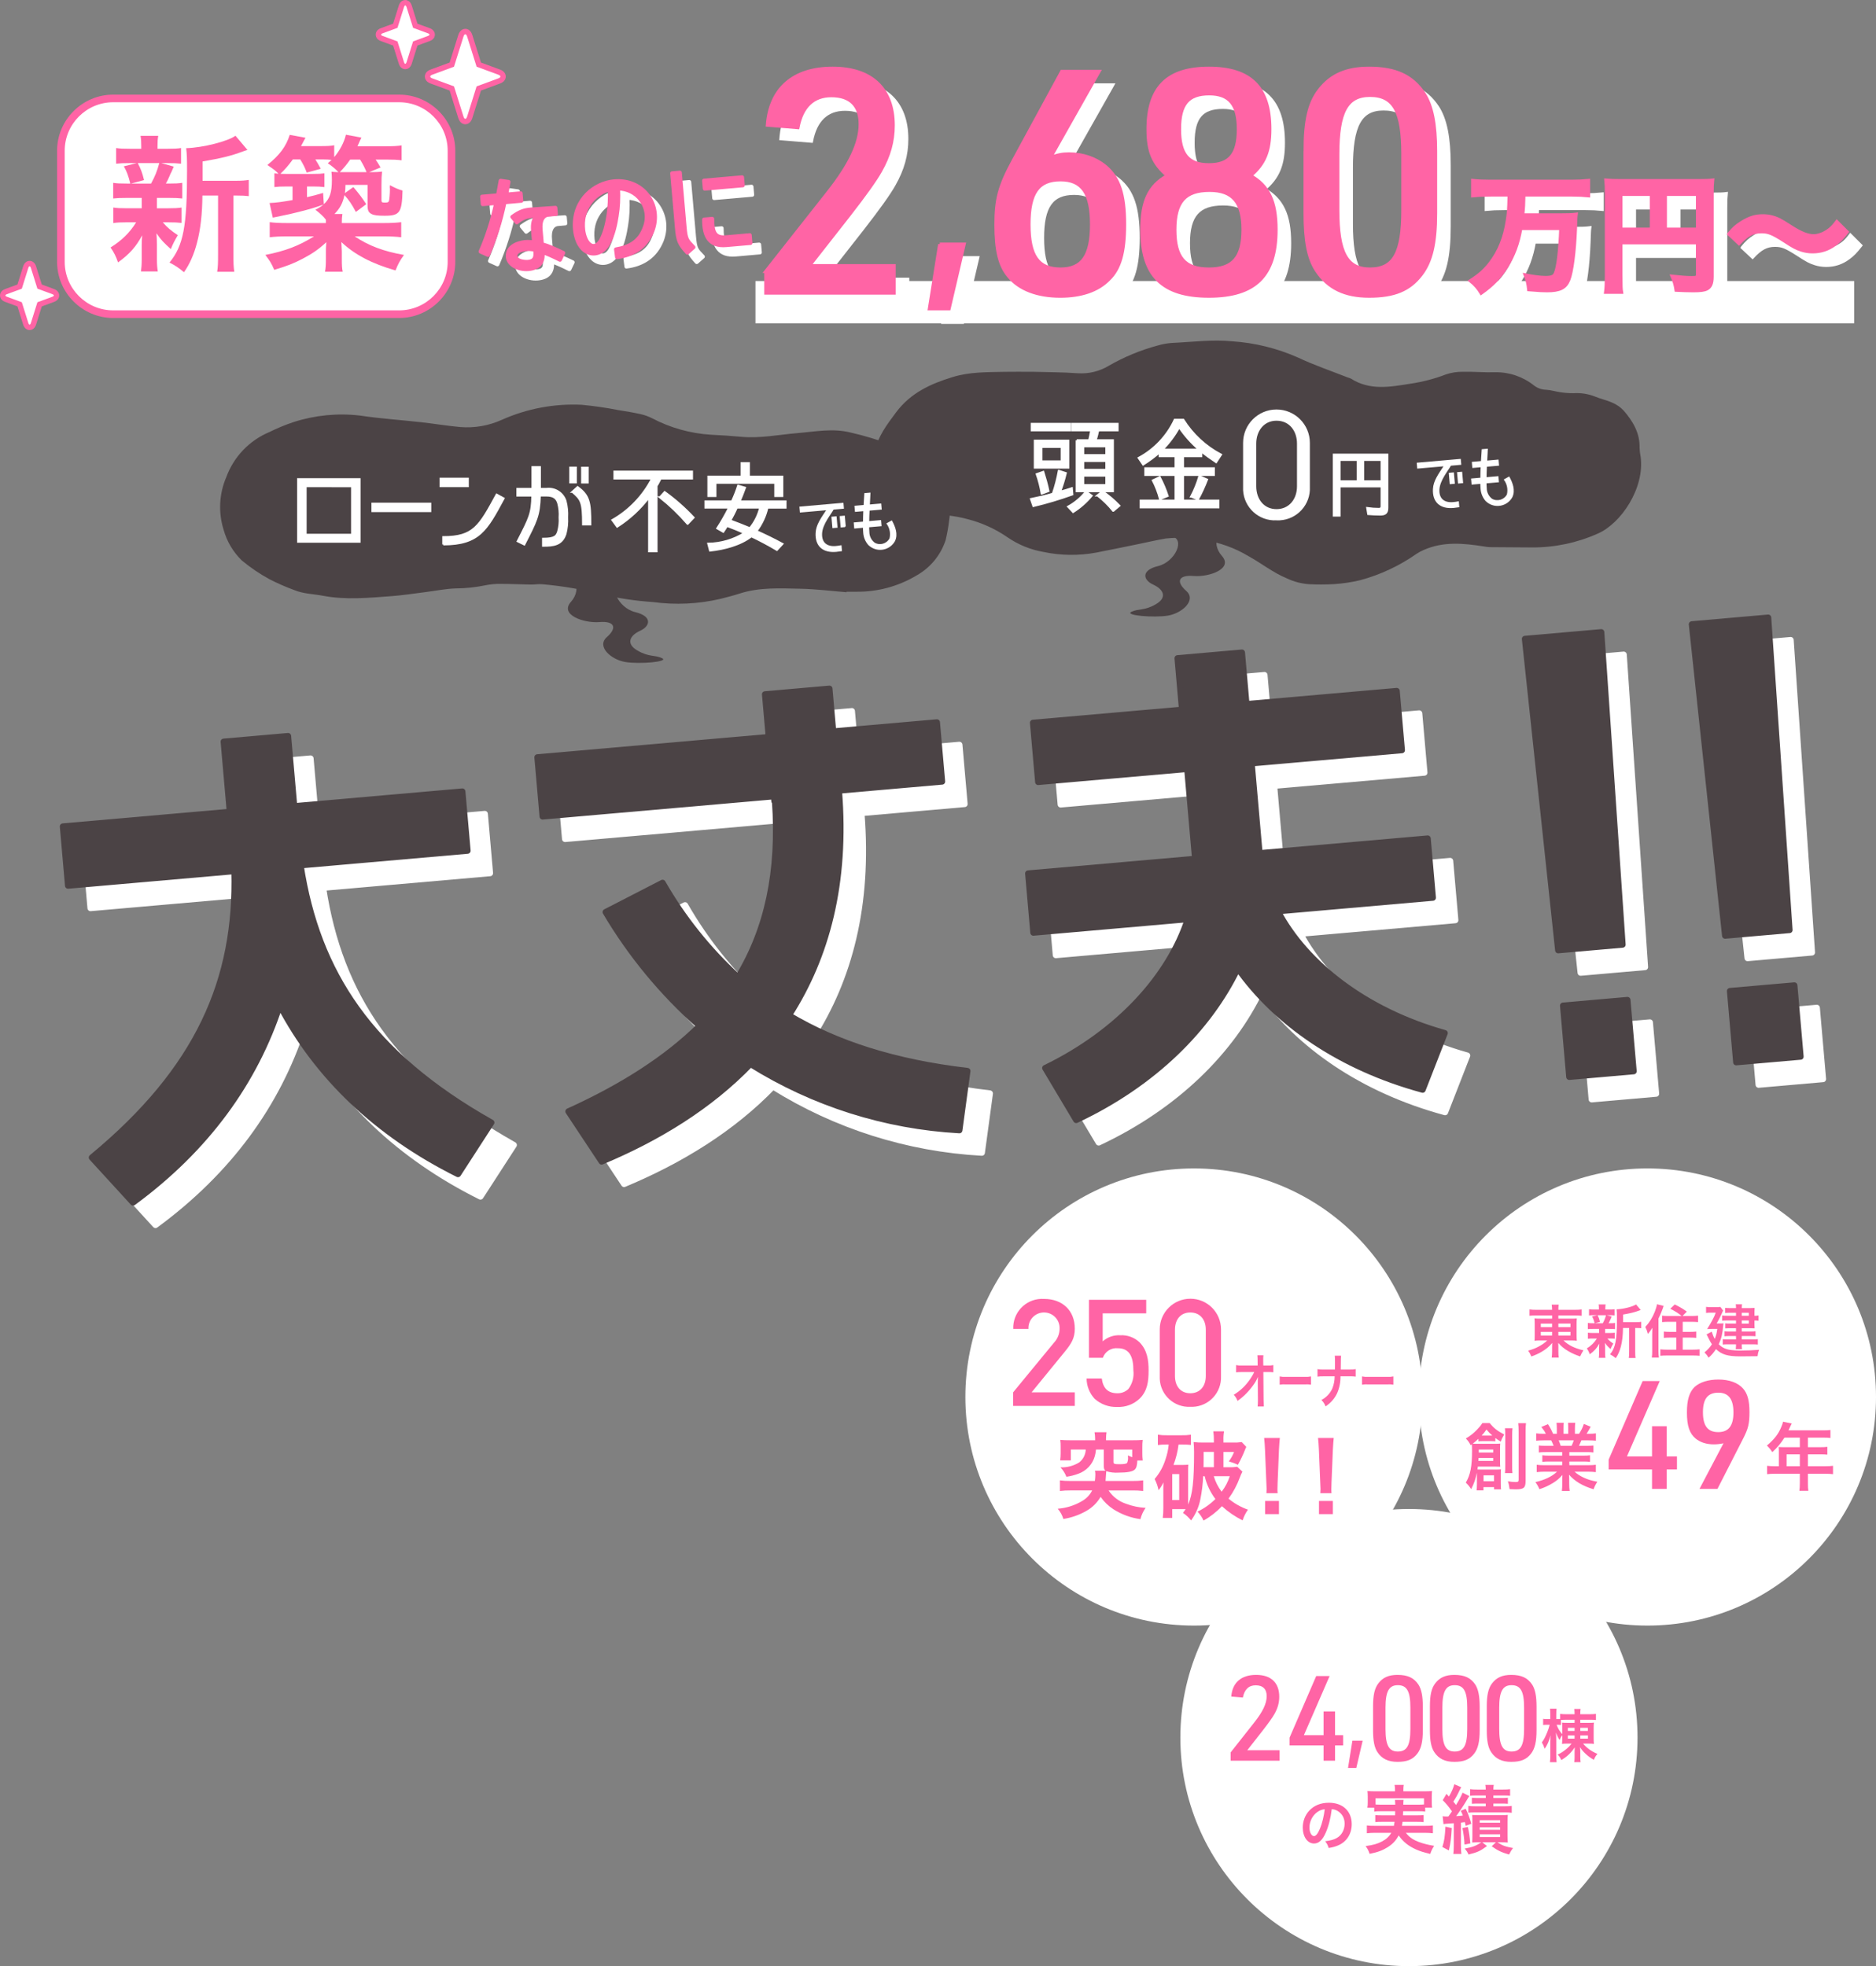 <?xml version="1.0" encoding="UTF-8"?><svg id="_レイヤー_1" xmlns="http://www.w3.org/2000/svg" viewBox="0 0 361.865 379.264"><rect x="0" y="0" width="361.865" height="379.264" fill="#808080" stroke="none"/><defs><style>.cls-1,.cls-2{stroke-width:.622px;}.cls-1,.cls-2,.cls-3,.cls-4,.cls-5,.cls-6,.cls-7{stroke-miterlimit:10;}.cls-1,.cls-3,.cls-4,.cls-8,.cls-5,.cls-6,.cls-9,.cls-10{fill:#fff;}.cls-1,.cls-3,.cls-4,.cls-8,.cls-5,.cls-6,.cls-10{stroke:#fff;}.cls-2,.cls-11,.cls-7,.cls-12{fill:#ff64a5;}.cls-2,.cls-13,.cls-7,.cls-12{stroke:#ff64a5;}.cls-3{stroke-width:.261px;}.cls-4{stroke-width:.404px;}.cls-14{fill:#ff64a5;}.cls-14,.cls-11,.cls-9,.cls-15{stroke-width:0px;}.cls-8,.cls-16{stroke-width:1.185px;}.cls-8,.cls-16,.cls-13,.cls-12,.cls-10{stroke-linecap:round;stroke-linejoin:round;}.cls-16{stroke:#4b4345;}.cls-16,.cls-15{fill:#4b4345;}.cls-5,.cls-7{stroke-width:.631px;}.cls-6{stroke-width:.385px;}.cls-13{fill:none;stroke-width:2.09px;}.cls-12,.cls-10{stroke-width:.747px;}</style></defs><path class="cls-15" d="M225.842,103.434c2.951.4.864,4.959-2.458,5.76s-2.908,2.678-.947,3.574,2.789,2.453.536,3.774-3.322.8-4.735,1.479,4.333,1.192,7.074.722,5.52-2.986,3.5-4.76-1.516-3.122,1.426-2.877,7.681-1.375,5.463-3.865-1.137-6.241,4.458-5.872"/><path class="cls-15" d="M199.433,71.723c2.462.072,5.493.059,8.507.28,2.074.133,4.138-.369,5.919-1.44,2.968-1.711,6.147-3.027,9.456-3.915.863-.253,1.749-.417,2.645-.489,3.931-.179,7.906-.706,11.786-.317,4.328.296,8.572,1.342,12.543,3.09,3.128,1.489,6.436,2.6,9.665,3.877.217.057.429.133.632.227,3.653,2.344,7.587,1.6,11.475.979,2.336-.342,4.628-.94,6.833-1.785,1.064-.362,2.183-.535,3.306-.512,2.076-.044,4.158.153,6.233.087,2.724-.036,5.375.877,7.5,2.582.669.503,1.479.783,2.316.8.933.049,1.85.356,2.783.482.83.126,1.669.185,2.508.177,1.402-.088,2.807.133,4.115.647,1.08.46,2.261.689,3.326,1.176.823.344,1.566.855,2.182,1.5,1.8,2.069,3.181,4.355,3.1,7.257.021.561.088,1.12.2,1.67.819,6.011-3.736,12.868-8.269,14.835-4.002,1.788-8.341,2.698-12.725,2.668-2.7-.027-5.407-.028-8.11-.056-.39-.019-.778-.066-1.161-.142-3.922-.61-7.83-.988-11.609.7-.462.2-.906.439-1.327.714-3.315,2.329-7.013,4.06-10.926,5.112-1.637.387-3.303.637-4.981.748-1.63.091-3.264.095-4.894.014-1.452-.107-2.873-.48-4.191-1.1-2.692-1.106-4.927-2.913-7.422-4.293-2.7-1.625-5.698-2.694-8.817-3.145-2.371-.431-4.791-.522-7.188-.27-1.769.3-3.519.717-5.279,1.075-2.691.548-5.379,1.107-8.074,1.631-3.383.632-6.857.591-10.224-.12-2.494-.432-4.864-1.4-6.947-2.837-2.349-1.618-4.968-2.804-7.734-3.5-2.465-.695-4.979-.78-7.447-1.264-1.159-.197-2.281-.573-3.325-1.114-1.684-.887-3.273-1.942-4.743-3.151-2.218-1.737-3.171-4.639-2.414-7.352.68-3.077,2.415-5.331,4.2-7.723,2.791-3.731,6.636-5.49,10.93-6.8,3.317-1.012,6.655-.922,10.015-1,1.692-.034,3.38-.003,5.632-.003h0Z"/><path class="cls-4" d="M204.245,90.834l1.326.435c-.291,1.223-.661,2.425-1.108,3.6.771-.2,1.543-.415,2.276-.673l.1,1.168c-2.457.883-4.961,1.63-7.5,2.237l-.455-1.327c1.445-.3,2.869-.613,4.235-1.029h-.02c.491-1.44.874-2.914,1.146-4.411ZM199.02,81.77h7.323v1.231h-7.323v-1.231ZM206.066,85.016v5.185h-6.452v-5.185h6.452ZM199.99,91.467l1.247-.435c.376,1.207.732,2.434.989,3.681l-1.247.475h-.039c-.209-1.265-.527-2.51-.95-3.721h0ZM200.88,86.203v2.81h3.92v-2.812l-3.92.002ZM209.47,94.852l1.088.771c-1.017,1.22-2.218,2.275-3.558,3.127l-.95-1.009c1.319-.729,2.481-1.71,3.42-2.889h0ZM207.688,84.936h2.412c.139-.613.3-1.326.4-1.939h-3.7v-1.227h8.767v1.231h-3.7l-.059.178c-.028.049-.048.103-.06.158l-.059.277-.059.258c-.087.361-.193.718-.317,1.068h3.345v9.8h-6.967l-.003-9.804h0ZM213.408,86.084h-4.473v1.722h4.473v-1.722ZM208.935,88.914v1.722h4.473v-1.722h-4.473ZM208.935,91.744v1.841h4.473v-1.841h-4.473ZM211.706,95.564l.97-.772c1.158.815,2.238,1.736,3.226,2.751l-1.148.97h-.04c-.882-1.099-1.892-2.089-3.008-2.949h0Z"/><path class="cls-4" d="M235.014,97.86h-14.982v-1.287h6.729v-4.967h-5.838v-1.267h5.838v-2.355h-3.068v-.772c-.992.881-2.058,1.676-3.186,2.375l-.851-1.247c3.049-1.641,5.485-4.223,6.946-7.362h1.643c1.788,2.842,4.293,5.163,7.263,6.729l-.93,1.425c-1.009-.673-1.979-1.365-2.87-2.078v.93h-3.522v2.355h5.957v1.267h-5.957v4.967h6.828v1.287h0ZM222.387,92.675l1.306-.614c.611,1.154,1.121,2.358,1.524,3.6l-1.405.574h-.059c-.323-1.233-.781-2.427-1.366-3.56h0ZM227.453,82.384c-.87,1.598-1.962,3.063-3.245,4.353h7.124c-1.485-1.267-2.791-2.732-3.879-4.353ZM231.353,91.884l1.465.633c-.497,1.297-1.079,2.56-1.742,3.78l-1.267-.5h-.039c.654-1.25,1.184-2.561,1.582-3.914h.001Z"/><path class="cls-4" d="M246.222,100.171c-3.279.166-6.072-2.358-6.238-5.637-.01-.2-.01-.4,0-.6v-8.5c-.002-3.445,2.789-6.24,6.234-6.242,3.445-.002,6.24,2.789,6.242,6.234v8.507c.165,3.279-2.359,6.072-5.638,6.237-.2.01-.4.01-.6,0h0ZM246.222,80.952c-2.586,0-4.105,2.132-4.105,4.611v8.238c0,2.613,1.6,4.612,4.105,4.612,2.532,0,4.158-2,4.158-4.612v-8.238c0-2.479-1.492-4.611-4.158-4.611Z"/><path class="cls-4" d="M266.214,99.248c-.757,0-1.529-.044-2.286-.1l-.189-1.135c.738.105,1.482.158,2.227.16.35,0,.539-.146.539-.524v-3.831h-8.123v5.634h-1.092v-11.751h10.31v10.2c0,1.012-.353,1.347-1.386,1.347ZM258.382,88.709v4.134h3.509v-4.134h-3.509ZM266.505,92.843v-4.134h-3.567v4.134h3.567Z"/><path class="cls-3" d="M277.525,94.401c-.107,1.86,1,2.74,2.783,2.584.324-.028.646-.073.965-.136l.077.88c-.457.067-.788.109-.991.126-2.538.222-3.95-1.081-3.828-3.508.083-1.549.979-2.759,2.16-4.545l-5.2.455-.077-.88,8.238-.721.077.88-1.939.17c-.556,1.025-2.155,2.861-2.265,4.695h0ZM280.492,93.201l-.727.063-.17-1.938.727-.064.17,1.939ZM282.087,93.074l-.727.063-.169-1.938.727-.063.169,1.938Z"/><path class="cls-3" d="M286.732,88.982l2.207-.193.08.918-2.334.2v.038c-.039.723-.063,1.471-.073,2.242l2.3-.2.081.918-2.385.208c0,.258.008.681.041,1.063.009.857.422,1.66,1.115,2.165,1.073.588,2.419.194,3.007-.879.008-.014.015-.028.022-.042.24-.995.041-2.045-.547-2.882l.82-.457c.585,1.092,1.144,2.5.536,3.77-.842,1.514-2.751,2.058-4.265,1.216-.246-.137-.472-.305-.672-.502-.562-.643-.895-1.455-.947-2.307-.033-.383-.045-.806-.041-1.063l-1.7.148-.08-.918,1.785-.156c0-.707.033-1.545.058-2.28l-1.619.142-.081-.918,1.747-.153.148-2.288.917-.08-.04.865c-.022.469-.059.935-.08,1.425Z"/><path class="cls-15" d="M163.283,114.239c-2.945-.236-5.886-.612-8.834-.673-3.945-.082-7.925-.315-11.78.93-1.2.388-2.429.693-3.652,1.011-4.275,1.006-8.698,1.219-13.05.628-3.261-.216-6.499-.694-9.683-1.429-3.824-.991-7.724-1.662-11.659-2.007-.725-.077-1.471.073-2.206.061-1.945-.031-3.89-.132-5.835-.13-.998-.019-1.995.073-2.973.272-1.856.386-3.746.587-5.642.6-1.94.052-3.871.456-5.807.7-2.251.28-4.5.639-6.754.8-4.362.32-8.717.753-13.1-.081-1.854-.354-3.778-.358-5.556-1.1-1.628-.598-3.218-1.295-4.762-2.085-1.898-1.032-3.69-2.247-5.35-3.629-1.671-1.626-2.881-3.666-3.506-5.912-1.053-3.351-.866-6.969.527-10.194,1.446-3.917,4.457-7.056,8.31-8.664,1.506-.749,3.063-1.392,4.659-1.923,4.131-1.331,8.5-1.759,12.811-1.254,3.905.588,7.86.844,11.788,1.283,2.518.282,5.022.7,7.544.931,2.748.225,5.508-.254,8.02-1.392,4.839-2.162,10.118-3.156,15.412-2.9,2.36.221,4.707.561,7.032,1.019,1.455.23,2.913.467,4.35.786.768.175,1.512.444,2.215.8,3.507,1.842,7.365,2.922,11.319,3.168,1.951.094,3.9.22,5.847.4,3.665.342,7.243-.413,10.862-.712,3.395-.282,6.839-.974,10.242-.109,2.618.593,5.191,1.368,7.7,2.32,1.608.799,3.101,1.811,4.439,3.009,2.151,1.633,4.035,3.59,5.586,5.8,1.192,1.713,1.651,3.831,1.277,5.884-.151,1.254-.372,2.498-.663,3.727-.946,2.895-2.945,5.33-5.6,6.822-3.507,2.105-7.53,3.194-11.62,3.146-.634.017-1.269,0-1.9,0l-.008.097h0Z"/><path class="cls-6" d="M57.5,104.501v-12.068h11.861v12.068h-11.861ZM58.955,93.79v9.369h8.954v-9.366s-8.954-.003-8.954-.003Z"/><path class="cls-6" d="M71.834,97.155h11.16v1.436h-11.16v-1.436Z"/><path class="cls-6" d="M90.238,92.338v1.436h-5.252v-1.436h5.252ZM85.5,105.014v-1.4c5.856,0,6.971-2.078,10.3-8.2l1.342.737c-3.258,6.029-4.713,8.863-11.642,8.863Z"/><path class="cls-6" d="M102.688,95.587h-2.888v-1.286h2.909v-4.192h1.435v4.192h1.285c1.606-.19,3.126.769,3.646,2.3.278,1.046.386,2.13.321,3.211.058,1.068-.05,2.139-.321,3.174-.7,2.134-2.343,2.285-4.326,2.285v-1.341c2.343,0,2.645-.529,2.928-1.436.235-.873.325-1.78.264-2.682.064-.928-.025-1.859-.264-2.758-.264-.85-.774-1.474-2.248-1.474h-1.3c-.113,3.93-.7,4.931-3,9.446l-1.266-.624c2.315-4.526,2.75-5.282,2.825-8.815h0ZM111.076,93.056h-1.076v-2.855h1.078s-.002,2.855-.002,2.855ZM110.414,94.87l1-.907c2.21,1.643,2.456,2.852,2.456,7.2h-1.4c.004-4.362-.356-4.839-2.056-6.293ZM113.361,93.07h-1.076v-2.847h1.076v2.847Z"/><path class="cls-6" d="M126.643,93.736v12.6h-1.436v-10.446c-1.696,2.252-3.782,4.183-6.158,5.7l-.926-1.266c3.281-1.876,5.945-4.665,7.67-8.028h-7.273v-1.318h14.961v1.323h-6.045l-.056.075c-.227.435-.454.925-.737,1.36ZM127.304,95.927l.907-1c2.013,1.452,3.879,3.098,5.573,4.912l-1.134,1.19h-.038c-1.61-1.861-3.388-3.569-5.312-5.102,0,0,.004,0,.004,0Z"/><path class="cls-6" d="M145.913,102.445h-.019c1.719.774,3.381,1.586,5.025,2.474l-1.058,1.153c-1.662-.983-3.287-1.852-4.93-2.626-2.06,1.624-5.176,2.456-7.972,2.758l-.34-1.322c2.466-.035,4.876-.741,6.971-2.041h.018c-1.114-.529-2.21-.963-3.381-1.4-.208.359-.472.775-.718,1.134l-1.152-.661c.839-1.29,1.602-2.627,2.285-4.005h-4.571v-1.188h5.119c.461-.981.859-1.991,1.191-3.023l1.322.378c-.34.926-.68,1.833-1.058,2.645h8.878v1.19h-3.494c-.377,1.644-1.098,3.189-2.116,4.534h0ZM149.54,93.132h-11.54v2.55h-1.36v-3.74h6.4v-2.607h1.416v2.607h6.444v3.74h-1.36v-2.55ZM140.87,100.405h-.02c1.3.472,2.532.982,3.8,1.492.955-1.161,1.634-2.524,1.984-3.986h-4.515c-.381.89-.819,1.7-1.249,2.49v.004Z"/><path class="cls-15" d="M120.049,112.273c-2.972.4-.87,4.994,2.476,5.8s2.928,2.7.953,3.6-2.809,2.471-.54,3.8,3.346.807,4.768,1.491c1.437.684-4.363,1.2-7.124.727s-5.559-3.007-3.527-4.794,1.527-3.145-1.435-2.9-7.736-1.385-5.5-3.892,1.146-6.286-4.489-5.914"/><path class="cls-3" d="M158.446,102.872c-.107,1.86,1,2.74,2.784,2.583.324-.028.646-.073.965-.135l.076.879c-.456.066-.787.108-.991.126-2.538.222-3.95-1.081-3.828-3.508.083-1.549.98-2.759,2.159-4.545l-5.2.455-.077-.88,8.239-.721.077.88-1.939.17c-.555,1.025-2.155,2.861-2.265,4.696ZM161.413,101.672l-.728.064-.169-1.939.728-.064.169,1.939ZM163.008,101.545l-.727.064-.17-1.939.727-.063.17,1.938Z"/><path class="cls-3" d="M167.653,97.452l2.207-.192.08.918-2.334.2v.038c-.039.723-.064,1.471-.073,2.243l2.295-.2.08.918-2.385.209c0,.257.009.68.042,1.063.008.857.422,1.659,1.114,2.164,1.073.588,2.42.194,3.008-.879.007-.014.015-.027.022-.041.24-.995.041-2.045-.548-2.883l.822-.457c.583,1.093,1.144,2.5.535,3.77-.842,1.514-2.753,2.058-4.267,1.216-.245-.136-.47-.305-.67-.501-.562-.644-.894-1.455-.946-2.308-.034-.382-.045-.8-.042-1.063l-1.7.149-.08-.918,1.786-.157c0-.707.031-1.545.057-2.279l-1.62.141-.08-.918,1.748-.153.146-2.287.918-.081-.04.865c-.018.472-.053.933-.075,1.423h0Z"/><path class="cls-8" d="M22.048,227.615c20.643-17.042,28.056-34.312,27.5-55.252l-32.088,2.807-1-11.42,32.2-2.817-1.182-13.532,12.422-1.089,1.185,13.534,32.432-2.837,1,11.419-32.2,2.818c3.2,20.709,13.387,36.439,36.792,49.627l-6.431,9.939c-15.632-7.8-27.143-18.828-34.372-32.579-4.852,14.808-14.158,27.661-28.313,38.068l-7.945-8.686h0Z"/><path class="cls-8" d="M113.974,218.72c10.478-4.753,18.926-10.18,25.327-16.493-7.158-6.327-13.281-13.737-18.146-21.959l10.98-5.649c3.89,6.789,8.806,12.936,14.574,18.223,5.672-9.34,8.063-20.416,7.109-33.971l-.115.01-.083-.951-44.62,3.904-1-11.419,44.623-3.905-.722-8.247,12.421-1.087.722,8.248,20.012-1.751,1,11.419-19.9,1.741c1.448,17.879-2.409,32.068-9.649,43.356,9.171,5.484,20.379,9.084,34.43,10.732l-1.549,11.429c-14.293-.79-28.152-5.186-40.288-12.777-7.863,8.146-17.76,14.233-28.716,18.814l-6.41-9.667h0Z"/><path class="cls-8" d="M245.767,151.572l1.518,17.341,32.433-2.838,1,11.42-29.9,2.616c5.41,10.181,16.861,19.195,32.188,23.5l-4.26,10.921c-16.025-4.351-28.254-12.977-35.656-23.41-5.593,11.57-16.137,22.188-31.163,29.256l-5.978-10.025c14.232-6.892,23.943-17.757,27.5-28.723l-29.787,2.607-1-11.42,32.2-2.818-1.517-17.34-28.745,2.516-1-11.42,28.752-2.516-.87-9.939,12.421-1.087.869,9.94,28.983-2.536,1,11.419-28.988,2.536h0Z"/><path class="cls-8" d="M317.311,186.545l-12.42,1.087-6.414-60.063,14.723-1.288,4.111,60.264h0ZM318.246,197.225l1.2,13.745-12.421,1.087-1.2-13.746,12.421-1.086Z"/><path class="cls-8" d="M349.512,183.728l-12.421,1.087-6.413-60.063,14.72-1.288,4.114,60.264h0ZM350.446,194.407l1.2,13.746-12.421,1.087-1.2-13.746,12.421-1.087Z"/><path class="cls-16" d="M17.718,223.285c20.643-17.042,28.056-34.312,27.5-55.253l-32.088,2.808-1-11.42,32.2-2.818-1.184-13.534,12.421-1.086,1.184,13.534,32.433-2.838,1,11.42-32.2,2.817c3.2,20.709,13.387,36.439,36.792,49.628l-6.432,9.939c-15.633-7.796-27.144-18.828-34.374-32.581-4.847,14.807-14.152,27.661-28.307,38.062l-7.945-8.678h0Z"/><path class="cls-16" d="M109.643,214.389c10.478-4.752,18.927-10.179,25.328-16.493-7.159-6.327-13.282-13.736-18.146-21.959l10.98-5.648c3.889,6.789,8.805,12.936,14.573,18.223,5.672-9.34,8.064-20.417,7.11-33.971l-.115.01-.084-.952-44.623,3.9-1-11.42,44.623-3.9-.721-8.248,12.421-1.086.721,8.247,20.012-1.751,1,11.42-19.9,1.74c1.448,17.88-2.41,32.068-9.65,43.356,9.171,5.484,20.38,9.085,34.431,10.732l-1.55,11.43c-14.293-.791-28.153-5.186-40.289-12.777-7.862,8.146-17.76,14.233-28.716,18.814,0,0-6.405-9.667-6.405-9.667Z"/><path class="cls-16" d="M241.437,147.242l1.517,17.34,32.433-2.837,1,11.419-29.9,2.616c5.41,10.181,16.861,19.195,32.187,23.5l-4.262,10.921c-16.026-4.352-28.254-12.978-35.657-23.411-5.593,11.571-16.136,22.189-31.163,29.257l-5.977-10.025c14.231-6.892,23.942-17.757,27.5-28.723l-29.788,2.606-1-11.419,32.2-2.818-1.518-17.341-28.751,2.516-1-11.419,28.751-2.516-.869-9.939,12.421-1.087.869,9.939,28.982-2.535,1,11.419-28.975,2.537h0Z"/><path class="cls-16" d="M312.981,182.215l-12.42,1.087-6.414-60.063,14.721-1.288,4.113,60.264ZM313.916,192.894l1.2,13.746-12.416,1.087-1.2-13.746,12.416-1.087h0Z"/><path class="cls-16" d="M345.182,179.401l-12.421,1.086-6.414-60.063,14.721-1.288,4.114,60.265h0ZM346.116,190.08l1.2,13.746-12.416,1.084-1.2-13.746,12.416-1.084h0Z"/><circle class="cls-9" cx="230.305" cy="269.478" r="44.092"/><path class="cls-14" d="M213.833,287.501c.802,1.207,1.985,2.11,3.36,2.566,1.213.459,2.49.727,3.785.794-.467.657-.806,1.396-1,2.179-1.838-.252-3.6-.894-5.169-1.883-.987-.635-1.84-1.456-2.511-2.419-.666,1.146-1.629,2.09-2.788,2.733-1.36.773-2.848,1.292-4.394,1.532-.218-.729-.589-1.402-1.09-1.975,1.671-.125,3.29-.638,4.727-1.5.824-.475,1.492-1.181,1.92-2.031h-4.228c-.666-.009-1.333.028-1.994.111v-2.05c.637.081,1.278.118,1.92.111h4.819c.057-.404.087-.81.092-1.218.007-.254-.018-.509-.074-.757h2.032c-.278-.24-.333-.443-.333-1.108v-2.973h-1.5c-.035.425-.109.845-.221,1.256-.437,1.579-1.614,2.848-3.157,3.4-.75.286-1.531.484-2.327.591-.26-.672-.648-1.287-1.144-1.81,1.275.047,2.534-.287,3.618-.96.764-.598,1.224-1.504,1.256-2.474h-2.881v2.087h-2.049c.064-.459.094-.922.092-1.385v-1.2c.01-.457-.015-.913-.073-1.366.609.055,1.108.073,2.03.073h4.69v-.35c-.001-.402-.038-.804-.11-1.2h2.307c-.059.397-.09.798-.092,1.2v.35h5.04c.924,0,1.422-.018,2.032-.073-.059.453-.085.909-.075,1.366v1.218c-.008.463.017.926.075,1.385h-1.034c-.056.979-.167,1.422-.48,1.736-.388.406-1.422.609-3.176.609-.792.053-1.587-.041-2.345-.277,0,.111-.019.129-.019.332-.018.351-.073,1.182-.11,1.551h5.225c.679.01,1.357-.027,2.031-.111v2.05c-.661-.082-1.328-.119-1.994-.111h-4.683ZM218.393,279.617h-3.618v2.364c0,.387.166.461,1.163.461.868,0,1.329-.074,1.477-.258.154-.374.211-.78.166-1.182.002-.086-.004-.173-.018-.258.268.136.545.253.83.35v-1.477h0Z"/><path class="cls-14" d="M232.078,284.753c-.061,1.489-.24,2.97-.535,4.431-.284,1.483-.896,2.884-1.791,4.1-.448-.561-.977-1.053-1.57-1.459.185-.231.358-.471.518-.72h-2.585v1.7h-1.828c.08-.624.116-1.254.11-1.883v-3.73c0-.572,0-.646.019-1.237-.254.535-.57,1.039-.942,1.5-.146-.753-.401-1.481-.757-2.161.97-1.13,1.694-2.451,2.124-3.877.307-.896.506-1.826.591-2.769h-.518c-.525-.011-1.049.02-1.569.092v-1.994c.592.091,1.192.128,1.791.111h2.806c.593.017,1.187-.02,1.773-.111v1.976c-.527-.057-1.058-.082-1.588-.074h-.794c-.166,1.345-.495,2.666-.979,3.932h1.755c.37.006.74-.012,1.107-.055-.036.48-.036.72-.036,1.366v6.333c.849-1.938,1.144-4.5,1.144-10.155,0-.7-.037-1.366-.092-1.9.637.071,1.279.102,1.92.092h1.994v-.425c.011-.58-.026-1.161-.111-1.735h2.065c-.098.579-.134,1.167-.11,1.754v.406h1.772c.586.025,1.174-.006,1.754-.092l.886.923c-.091.159-.165.326-.222.5-.396,1.017-.864,2.004-1.4,2.955-.565-.267-1.152-.483-1.754-.647.422-.559.764-1.174,1.016-1.828h-2.049v2.955h1.126c.513.022,1.026-.009,1.532-.093l1,.942c-.185.345-.346.703-.48,1.071-.534,1.476-1.274,2.868-2.2,4.135,1.113.926,2.382,1.645,3.748,2.124-.446.634-.795,1.331-1.034,2.068-1.45-.72-2.793-1.64-3.988-2.733-1.033,1.1-2.228,2.034-3.545,2.77-.285-.636-.679-1.217-1.163-1.718,1.278-.615,2.445-1.439,3.452-2.437-.988-1.305-1.692-2.801-2.068-4.394l-.295-.009h0ZM226.115,289.353h1.347v-5h-1.347v5ZM234.146,283.021v-2.955h-1.976v1.311c0,.573-.018.887-.018,1.644h1.994ZM234.128,284.756c.321,1.08.834,2.093,1.513,2.991.696-.896,1.228-1.909,1.57-2.991h-3.083Z"/><path class="cls-14" d="M244.285,288.021c.018-.388.037-.572.037-.794,0-.133-.019-.57-.056-1.311l-.258-6.277c-.037-.813-.093-1.736-.166-2.253h3.028c-.056.5-.13,1.459-.167,2.253l-.258,6.277c-.025.714-.037,1.157-.037,1.33-.003.259.009.518.037.775h-2.16ZM244.026,292.064v-2.529h2.674v2.529h-2.674Z"/><path class="cls-14" d="M254.681,288.021c.019-.388.037-.572.037-.794,0-.133-.019-.57-.056-1.311l-.258-6.277c-.037-.813-.092-1.736-.166-2.253h3.028c-.056.5-.129,1.459-.166,2.253l-.259,6.277c-.024.714-.036,1.157-.036,1.33-.003.259.009.518.036.775h-2.16ZM254.423,292.064v-2.529h2.677v2.529h-2.677Z"/><path class="cls-14" d="M195.419,271.201v-2.62l7.877-9.573c.701-.736,1.092-1.714,1.092-2.731.056-1.66-1.243-3.051-2.903-3.107s-3.051,1.243-3.107,2.903c-.003.087-.002.175.003.262h-2.932c-.114-3.082,2.291-5.673,5.373-5.787.192-.007.385-.004.577.008,3.508,0,5.922,2.214,5.922,5.75,0,1.811-.661,2.875-1.926,4.427l-6.41,7.848h8.336v2.62h-11.902Z"/><path class="cls-14" d="M219.828,269.789c-1.16,1.098-2.717,1.679-4.313,1.609-1.607.064-3.176-.503-4.37-1.581-.985-1.065-1.539-2.458-1.552-3.909h2.932c.23,1.811,1.15,2.846,2.99,2.846.788.026,1.554-.263,2.127-.805.782-1.025,1.133-2.314.978-3.594,0-2.443-.632-4.283-2.99-4.283-1.276-.134-2.477.628-2.9,1.84h-2.673v-11.183h11.039v2.616h-8.396v5.4c.929-.827,2.15-1.251,3.392-1.178,1.355-.073,2.682.403,3.68,1.322,1.552,1.553,1.782,3.536,1.782,5.462-.002,2.189-.232,3.943-1.726,5.438h0Z"/><path class="cls-14" d="M229.6,271.37c-3.109.145-5.748-2.258-5.893-5.367-.008-.166-.008-.332-.001-.498v-9.084c.003-3.263,2.651-5.905,5.914-5.902,3.258.003,5.899,2.644,5.902,5.902v9.08c.119,3.123-2.315,5.752-5.439,5.871-.161.006-.322.005-.483-.002h0ZM232.59,256.507c0-1.983-1.121-3.335-2.99-3.335s-2.961,1.352-2.961,3.335v8.912c0,1.983,1.092,3.335,2.961,3.335s2.99-1.352,2.99-3.335v-8.912Z"/><path class="cls-14" d="M242.62,266.413c0-.058.017-.642.026-.826-.231.569-.533,1.107-.9,1.6-.513.718-1.094,1.386-1.734,1.994-.41.379-.845.731-1.3,1.054-.156-.445-.405-.851-.731-1.192,1.076-.643,2.018-1.487,2.774-2.487.457-.588.852-1.221,1.18-1.89h-2.415c-.362-.009-.724.01-1.083.057v-1.4c.364.079.738.106,1.11.08h3.046l-.009-.917c.003-.352-.011-.704-.044-1.054h1.16c-.029.324-.041.649-.036.974v.069l.018.928h.889c.348.02.698-.007,1.039-.08v1.386c-.336-.039-.675-.054-1.013-.045h-.906l.044,5.317c.008.561.026,1,.052,1.318h-1.2c.039-.365.057-.733.053-1.1v-.198l-.026-3.426.006-.162h0Z"/><path class="cls-14" d="M246.838,265.507c.375.078.759.104,1.142.08h3.758c.383.024.767-.002,1.142-.08v1.594c-.379-.065-.765-.084-1.149-.057h-3.744c-.384-.027-.77-.008-1.149.057v-1.594h0Z"/><path class="cls-14" d="M260.357,264.178c.383.018.767-.009,1.144-.08v1.444c-.373-.05-.75-.069-1.127-.058h-1.805c.02,1.11-.196,2.212-.634,3.232-.488,1.052-1.267,1.943-2.245,2.567-.175-.465-.448-.887-.8-1.238.95-.48,1.701-1.279,2.122-2.257.289-.732.435-1.513.431-2.3h-2.183c-.377-.011-.754.008-1.127.058v-1.445c.377.071.762.098,1.145.08h2.222c.009-.481.009-.688.009-.894v-.676c.007-.367-.008-.734-.044-1.1h1.215c-.036.366-.051.733-.044,1.1l-.009.688c-.006.504-.009.798-.009.882l1.739-.003h0Z"/><path class="cls-14" d="M262.727,265.507c.375.078.759.104,1.142.08h3.757c.383.025.767-.002,1.142-.08v1.594c-.379-.065-.764-.084-1.148-.057h-3.744c-.384-.027-.77-.008-1.149.057v-1.594Z"/><rect class="cls-9" x="11.747" y="18.99" width="75.34" height="41.613" rx="10.088" ry="10.088"/><path class="cls-11" d="M76.999,19.724c5.158,0,9.354,4.196,9.354,9.354v21.437c0,5.158-4.196,9.354-9.354,9.354H21.835c-5.158,0-9.354-4.196-9.354-9.354v-21.437c0-5.158,4.196-9.354,9.354-9.354h55.164M76.999,18.255H21.835c-5.953,0-10.823,4.87-10.823,10.823v21.437c0,5.953,4.87,10.823,10.823,10.823h55.164c5.953,0,10.823-4.87,10.823-10.823v-21.437c0-5.953-4.87-10.823-10.823-10.823h0Z"/><path class="cls-11" d="M24.4,38.175c-1.185,0-1.834.028-2.567.113v-3.019c.705.113,1.298.141,2.624.141h.677c-.395-1.58-.677-2.314-1.241-3.329l2.483-.621h-1.326c-1.242,0-1.891.028-2.652.113v-3.019c.705.113,1.355.141,2.708.141h2.145v-.423c0-.959-.028-1.354-.141-2.06h3.413c-.112.677-.141,1.044-.141,2.06v.423h1.919c1.325,0,1.89-.028,2.623-.141v3.019c-.762-.084-1.439-.113-2.651-.113h-1.157l2.398.677q-.169.367-.423.987-.17.282-.48,1.044c-.197.48-.31.677-.62,1.241h.564c1.269,0,1.861-.028,2.596-.141v3.019c-.79-.085-1.383-.113-2.596-.113h-2.286v2.003h2.173c1.213,0,1.834-.028,2.567-.141v2.962c-.733-.085-1.383-.113-2.567-.113h-1.044c.847.988,1.552,1.58,2.906,2.483-.621,1.044-.932,1.637-1.355,2.68-1.41-1.27-1.862-1.749-2.765-3.047q.028.367.057,1.1c0,.085.027.959.027,1.1v2.821c0,.987.057,1.665.17,2.342h-3.245c.085-.649.142-1.326.142-2.229v-2.821c0-.536.028-1.27.084-1.919-1.156,2.172-2.454,3.64-4.654,5.22-.395-1.157-.79-1.947-1.44-2.878,2.145-1.326,3.725-2.878,4.938-4.853h-1.834c-1.213,0-1.806.028-2.567.141v-2.991c.733.113,1.298.141,2.624.141h2.85v-2.003h-2.935ZM26.573,31.46c.62,1.213.846,1.806,1.213,3.273l-2.511.677h3.865c.79-1.467,1.156-2.37,1.58-3.95h-4.147ZM45.42,34.874c1.241,0,1.946-.056,2.567-.169v3.132c-.706-.085-1.157-.113-2.257-.113h-.706v11.37c0,1.693.028,2.483.17,3.329h-3.302c.142-.875.17-1.693.17-3.329v-11.37h-3.02c-.027,3.583-.366,6.546-1.044,9.113-.564,2.201-1.439,4.176-2.511,5.671-1.128-.931-1.608-1.242-2.793-1.862,2.681-3.273,3.386-6.969,3.386-17.662,0-2.37-.028-3.273-.169-4.401,3.188-.084,8.068-1.326,9.508-2.398l2.313,2.737c-.311.085-.424.141-.932.31-2.257.846-4.034,1.269-7.73,1.918v3.724h6.349Z"/><path class="cls-11" d="M71.466,33.209c.902,0,1.608-.028,2.229-.113-.085.734-.113,1.439-.113,2.596v2.878c0,.451.085.508.649.508.536,0,.677-.056.79-.282.085-.254.197-1.354.197-2.342l-.028-.31q0-.226.028-.423c.875.48,1.552.79,2.427,1.044-.113,4.26-.536,4.853-3.442,4.853-1.355,0-2.06-.085-2.539-.339-.593-.31-.762-.705-.762-1.693v-3.922h-4.261c-.027.762-.027,1.044-.112,1.58l1.636-1.157c1.157,1.382,1.637,2.003,2.483,3.301l-2.003,1.495c-.79-1.495-1.355-2.314-2.201-3.245-.339,1.552-.818,2.483-1.918,3.64h1.524c-.085.536-.113.903-.113,1.749h8.069c1.467,0,2.454-.056,3.386-.169v2.906c-.987-.113-2.031-.169-3.386-.169h-5.586c2.68,1.806,5.614,2.906,9.508,3.583-.847,1.185-1.101,1.665-1.637,2.991-4.599-1.326-7.871-3.047-10.439-5.473.028.395.057,1.016.085,1.806v1.382c0,1.298.028,1.89.169,2.539h-3.413c.141-.762.169-1.382.169-2.539v-1.354c0-.423,0-.705.085-1.806-1.468,1.354-2.681,2.201-4.571,3.188-1.777.931-3.047,1.411-5.473,2.144-.565-1.298-.847-1.749-1.722-2.878,3.865-.762,6.461-1.749,9.395-3.583h-5.191c-1.355,0-2.342.057-3.357.169v-2.906c.762.113,1.947.169,3.329.169h7.505v-.649c-.423-.592-1.241-1.326-2.031-1.918.762-.395,1.072-.593,1.552-.988-1.693.593-2.624.875-4.769,1.411-1.325.339-2.088.508-3.498.79q-.959.198-1.495.31l-.621-2.821c1.326-.056,2.257-.197,4.43-.564v-2.624h-1.185c-1.129,0-1.58.028-2.314.113v-2.652c.394.056.508.056.789.085-.564-.593-.733-.734-2.144-1.693,2.37-1.918,3.583-3.527,4.316-5.812l3.047.564c-.057.056-.338.592-.874,1.608h3.64c1.354,0,2.087-.028,2.765-.169v2.285c1.101-1.27,1.946-2.934,2.257-4.317l2.99.564c-.112.197-.366.762-.762,1.664h5.445c1.496,0,2.145-.028,3.075-.169v2.878c-.874-.113-1.692-.141-2.934-.141h-2.088c.339.48.366.536.959,1.524l-2.2.903h.254ZM62.466,39.388c1.156-1.044,1.552-2.285,1.552-4.655,0-.705-.028-1.129-.085-1.608.423.056.62.056,1.354.085-.508-.564-1.298-1.213-2.06-1.721.366-.31.508-.452.733-.649-.508-.056-1.044-.085-1.58-.085h-1.552c.423.677.565.903,1.044,1.806l-2.709.734c-.366-.987-.536-1.354-1.241-2.539h-1.439c-.875,1.185-1.468,1.89-2.398,2.765.48.028.621.028,1.157.028h5.021c1.326,0,1.637-.028,2.314-.113v2.652c-.705-.085-1.241-.113-2.088-.113h-1.27v2.06c1.213-.282,1.693-.395,3.103-.818l.142,2.173ZM66.104,33.209h4.6c-.282-.705-.621-1.411-1.242-2.426h-1.918c-.649.931-1.213,1.608-2.003,2.426h.564Z"/><path class="cls-13" d="M90.114,7.073l1.82,5.795,4.191,1.544c.528.194.528.512,0,.707l-4.191,1.543-1.82,5.795c-.198.629-.521.629-.719,0l-1.82-5.795-4.19-1.543c-.528-.194-.528-.512,0-.707l4.19-1.544,1.82-5.795c.198-.629.521-.629.719,0Z"/><path class="cls-9" d="M90.114,7.073l1.82,5.795,4.191,1.544c.528.194.528.512,0,.707l-4.191,1.543-1.82,5.795c-.198.629-.521.629-.719,0l-1.82-5.795-4.19-1.543c-.528-.194-.528-.512,0-.707l4.19-1.544,1.82-5.795c.198-.629.521-.629.719,0Z"/><path class="cls-13" d="M78.424,1.371l1.256,3.998,2.891,1.065c.364.134.364.354,0,.488l-2.891,1.065-1.256,3.998c-.136.434-.36.434-.496,0l-1.256-3.998-2.891-1.065c-.364-.134-.364-.354,0-.488l2.891-1.065,1.256-3.998c.136-.434.36-.434.496,0Z"/><path class="cls-9" d="M78.424,1.371l1.256,3.998,2.891,1.065c.364.134.364.354,0,.488l-2.891,1.065-1.256,3.998c-.136.434-.36.434-.496,0l-1.256-3.998-2.891-1.065c-.364-.134-.364-.354,0-.488l2.891-1.065,1.256-3.998c.136-.434.36-.434.496,0Z"/><path class="cls-13" d="M5.961,51.686l1.256,3.998,2.891,1.065c.364.134.364.354,0,.488l-2.891,1.065-1.256,3.998c-.136.434-.36.434-.496,0l-1.256-3.998-2.891-1.065c-.364-.134-.364-.354,0-.488l2.891-1.065,1.256-3.998c.136-.434.36-.434.496,0Z"/><path class="cls-9" d="M5.961,51.686l1.256,3.998,2.891,1.065c.364.134.364.354,0,.488l-2.891,1.065-1.256,3.998c-.136.434-.36.434-.496,0l-1.256-3.998-2.891-1.065c-.364-.134-.364-.354,0-.488l2.891-1.065,1.256-3.998c.136-.434.36-.434.496,0Z"/><path class="cls-10" d="M97.516,40.98l-2.588.226-.128-1.461,3.068-.268c.215-1.155.395-2.222.513-2.8l1.533.223c-.088.428-.239,1.346-.439,2.436l2.776-.243.128,1.461-3.235.283c-.736,3.597-1.829,6.974-3.19,10.163l-1.445-.652c1.28-2.909,2.289-6.047,3.008-9.369ZM106.12,46.304l.229,2.609c1.293.35,2.433.881,4.122,1.68l-.64,1.339c-1.517-.751-2.348-1.12-3.347-1.474.204,2.085-.822,3.1-2.763,3.27-1.941.17-4.458-.956-3.895-3.171.254-.948,1.18-1.659,2.626-1.954.888-.183,1.353-.16,2.373-.039l-.192-2.192c-.145-1.417.138-2.262.704-3.006-2.191.192-2.653.442-3.836,1.345l-.871-1.059c1.325-.957,2.218-1.33,3.618-1.431l4.703-.327.105,1.21-1.419.124c-1.064.093-1.735,1.077-1.518,3.077ZM103.278,49.876c-.354.031-.892.141-1.297.323-.526.236-.764.635-.731,1.011.117,1.104,1.993,1.15,2.39,1.116,1.273-.111,1.528-.807,1.429-1.934l-.035-.396c-.685-.129-1.255-.164-1.756-.12Z"/><path class="cls-10" d="M126.136,45.794c.759-1.896.48-3.891-.731-5.467-1.021-1.341-2.58-2.087-4.352-2.164.082,1.907.004,3.659-.273,5.302-.23,1.45-.615,3.545-1.579,5.27-1.194,2.207-3.276,2.453-4.653,1.374-1.493-1.194-1.831-3.373-1.87-4.547-.189-5.283,3.845-8.454,7.623-8.784,2.567-.225,4.923.747,6.39,2.616,1.541,1.989,1.893,4.566.969,6.981-1.208,3.029-3.589,4.646-6.834,5.056l-.196-1.518c2.693-.467,4.516-1.51,5.507-4.12ZM119.428,38.347c-2.449.614-5.306,3.051-5.157,7.16.008.567.183,2.571,1.292,3.462.815.665,1.712.103,2.233-.911.796-1.478,1.178-3.362,1.405-4.855.206-1.49.295-3.117.227-4.857Z"/><path class="cls-10" d="M135.586,49.509l-1.191,1.051c-1.538-1.716-1.796-2.261-2.022-4.849l-.917-10.477,1.502-.131.916,10.477c.215,2.463.415,2.571,1.711,3.93ZM137.616,36.651l7.346-.643.137,1.566-7.346.643-.137-1.565ZM141.873,47.572l4.571-.4.133,1.523-4.675.409c-3.193.279-4.308-1.642-4.282-4.946l1.587-.139c.002,2.671.517,3.74,2.666,3.552Z"/><path class="cls-12" d="M95.701,39.164l-2.589.226-.128-1.461,3.068-.268c.215-1.155.395-2.222.513-2.8l1.533.224c-.089.428-.239,1.346-.44,2.436l2.776-.243.128,1.461-3.235.283c-.736,3.597-1.829,6.974-3.191,10.163l-1.444-.652c1.28-2.909,2.288-6.047,3.008-9.369ZM104.305,44.489l.228,2.609c1.293.35,2.433.881,4.122,1.68l-.641,1.339c-1.517-.751-2.348-1.12-3.347-1.474.204,2.085-.821,3.1-2.763,3.27-1.94.17-4.458-.956-3.894-3.171.254-.948,1.18-1.659,2.626-1.954.888-.183,1.353-.16,2.373-.039l-.191-2.192c-.146-1.417.138-2.262.704-3.006-2.191.192-2.653.442-3.836,1.345l-.871-1.059c1.325-.957,2.218-1.33,3.618-1.431l4.703-.327.106,1.211-1.419.124c-1.065.093-1.735,1.077-1.519,3.077ZM101.463,48.061c-.354.031-.892.141-1.297.323-.525.236-.764.635-.73,1.011.117,1.104,1.992,1.15,2.39,1.116,1.272-.111,1.527-.807,1.429-1.934l-.034-.396c-.685-.129-1.256-.164-1.757-.12Z"/><path class="cls-12" d="M124.321,43.979c.759-1.896.48-3.891-.731-5.467-1.021-1.341-2.579-2.087-4.353-2.164.082,1.907.004,3.659-.272,5.302-.23,1.45-.615,3.545-1.579,5.27-1.194,2.207-3.276,2.453-4.653,1.374-1.492-1.194-1.83-3.373-1.87-4.547-.188-5.283,3.846-8.454,7.623-8.784,2.567-.225,4.923.747,6.391,2.616,1.541,1.989,1.893,4.566.969,6.981-1.208,3.029-3.59,4.646-6.834,5.056l-.196-1.518c2.692-.467,4.516-1.51,5.507-4.12ZM117.612,36.532c-2.448.614-5.306,3.051-5.156,7.16.008.567.183,2.571,1.292,3.462.814.665,1.712.103,2.233-.911.796-1.479,1.178-3.363,1.404-4.855.206-1.49.296-3.117.227-4.857Z"/><path class="cls-12" d="M133.77,47.694l-1.19,1.051c-1.538-1.716-1.796-2.261-2.022-4.849l-.916-10.477,1.502-.131.917,10.477c.215,2.463.414,2.571,1.71,3.93ZM135.801,34.835l7.346-.643.138,1.566-7.347.643-.137-1.566ZM140.057,45.756l4.571-.4.133,1.523-4.675.409c-3.193.279-4.308-1.642-4.281-4.946l1.586-.139c.002,2.671.517,3.74,2.666,3.552Z"/><rect class="cls-9" x="145.723" y="54.212" width="211.935" height="8.159"/><path class="cls-5" d="M150.349,54.947l11.855-15.029c4.371-5.509,6.347-9.7,6.347-13.352,0-3.593-1.916-5.509-5.568-5.509-3.473,0-5.688,2.096-6.466,6.167l-5.868-.479c.539-7.065,5.029-10.957,12.574-10.957,7.484,0,11.676,3.952,11.676,11.017,0,3.054-.779,5.868-2.455,8.802q-1.437,2.575-6.107,8.562l-7.604,9.7h16.346v5.269h-24.729v-4.191Z"/><path class="cls-5" d="M183.89,49.718h4.69l-2.905,12.451h-3.777l1.992-12.451Z"/><path class="cls-5" d="M205.215,33.033c1.377-.539,2.335-.718,3.593-.718,2.634,0,5.089.838,6.945,2.335,2.694,2.215,3.772,5.449,3.772,11.257,0,5.329-.898,8.562-3.054,10.598-2.096,2.156-5.329,3.233-9.341,3.233-4.371,0-7.903-1.317-9.939-3.832-1.737-2.036-2.455-5.03-2.455-9.939s.659-7.424,3.353-12.394l9.341-17.184h7.185l-9.4,16.645ZM201.083,45.906c0,6.107,1.796,8.622,6.107,8.622,4.191,0,5.988-2.575,5.988-8.622,0-5.988-1.796-8.622-5.988-8.622-4.311,0-6.107,2.515-6.107,8.622Z"/><path class="cls-5" d="M224.073,27.524c0-8.023,3.712-11.736,11.736-11.736s11.735,3.712,11.735,11.736c0,4.251-1.018,6.706-3.712,8.981,3.473,1.976,4.91,4.97,4.91,10.418,0,8.862-4.012,12.813-12.933,12.813-8.981,0-12.933-3.952-12.933-12.813,0-5.449,1.377-8.442,4.91-10.418-2.754-2.395-3.712-4.67-3.712-8.981ZM229.222,46.924c0,5.389,1.916,7.604,6.586,7.604,4.61,0,6.586-2.216,6.586-7.604,0-5.269-1.976-7.604-6.466-7.604-4.73,0-6.706,2.215-6.706,7.604ZM230.12,27.524c0,4.85,1.677,6.886,5.689,6.886s5.688-2.036,5.688-6.886c0-4.73-1.736-6.826-5.628-6.826-4.071,0-5.748,1.976-5.748,6.826Z"/><path class="cls-5" d="M254.367,31.775c0-5.808.778-9.281,2.754-11.796,2.215-2.874,5.209-4.191,9.58-4.191,5.149,0,8.323,1.497,10.598,4.91,1.497,2.335,2.215,5.808,2.215,11.077v11.975c0,5.808-.838,9.281-2.754,11.795-2.275,2.994-5.209,4.191-10.059,4.191-4.67,0-7.903-1.557-10.119-4.91-1.557-2.335-2.215-5.748-2.215-11.077v-11.975ZM273.227,32.374c0-8.263-1.736-11.376-6.347-11.376-4.491,0-6.227,3.173-6.227,11.376v10.778c0,8.203,1.736,11.377,6.227,11.377,4.61,0,6.347-3.114,6.347-11.377v-10.778Z"/><path class="cls-1" d="M289.893,40.222c-1.144,0-2.188.05-3.206.149v-2.933c.92.1,1.964.149,3.182.149h15.983c1.193,0,2.212-.05,3.182-.149v2.933c-.97-.099-2.038-.149-3.157-.149h-9.321c-.05,1.939-.075,2.486-.224,3.853h7.134c1.466,0,2.436-.025,3.182-.124-.075.572-.075.597-.149,2.809-.174,4.375-.671,8.327-1.292,9.843-.621,1.541-1.715,2.088-4.176,2.088-.82,0-1.342-.025-3.53-.199-.124-1.119-.274-1.839-.671-2.834,1.441.298,2.933.497,3.902.497,1.218,0,1.666-.199,1.939-.895.497-1.218.845-4.25,1.019-8.575h-7.731c-.522,2.958-1.342,5.145-2.759,7.432-1.317,2.088-2.635,3.455-4.872,5.046-.572-.945-1.193-1.665-2.088-2.386,1.814-1.168,2.734-1.989,3.828-3.405,1.74-2.262,2.809-4.897,3.306-8.203.248-1.641.273-1.889.348-4.947h-3.828Z"/><path class="cls-1" d="M315.266,56.106c0,1.566.025,2.312.124,2.883h-3.057c.1-.795.149-1.69.149-2.983v-16.256c0-1.044-.024-1.665-.099-2.386.795.075,1.441.1,2.759.1h15.113c1.367,0,2.113-.025,2.71-.1-.075.721-.099,1.367-.099,2.709v15.933c0,1.268-.298,1.964-1.02,2.337-.472.248-1.267.348-2.61.348-.969,0-2.337-.05-3.306-.1-.149-.969-.323-1.665-.77-2.684,1.64.174,2.883.273,3.778.273.97,0,1.119-.075,1.119-.671v-6.065h-14.79v6.662ZM321.158,40.098h-5.891v6.736h5.891v-6.736ZM330.056,46.834v-6.736h-6.214v6.736h6.214Z"/><path class="cls-1" d="M336.091,47.754c.92-1.118,1.367-1.516,2.461-2.212,1.516-.944,2.635-1.292,4.077-1.292,1.143,0,2.137.224,3.206.746q.647.323,2.262,1.367c1.889,1.218,3.207,1.74,4.399,1.74.522,0,1.243-.199,1.839-.472,1.069-.547,1.715-1.094,2.585-2.262l1.988,1.988c-1.019,1.292-1.541,1.815-2.361,2.411-1.268.945-2.685,1.417-4.3,1.417-.746,0-1.516-.124-2.188-.348-.969-.323-1.466-.572-3.405-1.839-2.187-1.392-2.958-1.69-4.275-1.69-1.615,0-2.759.597-4.325,2.287l-1.964-1.839Z"/><path class="cls-7" d="M147.733,52.332l11.855-15.029c4.371-5.509,6.347-9.7,6.347-13.352,0-3.592-1.916-5.509-5.568-5.509-3.473,0-5.688,2.096-6.466,6.167l-5.868-.479c.539-7.065,5.029-10.957,12.574-10.957,7.484,0,11.676,3.952,11.676,11.017,0,3.054-.779,5.868-2.455,8.802q-1.438,2.575-6.108,8.562l-7.604,9.7h16.346v5.269h-24.728v-4.191Z"/><path class="cls-7" d="M181.275,47.103h4.69l-2.905,12.451h-3.776l1.992-12.451Z"/><path class="cls-7" d="M202.599,30.418c1.378-.539,2.336-.718,3.593-.718,2.635,0,5.09.838,6.945,2.335,2.694,2.215,3.772,5.449,3.772,11.257,0,5.329-.898,8.562-3.054,10.598-2.096,2.156-5.329,3.233-9.341,3.233-4.37,0-7.903-1.317-9.939-3.832-1.737-2.036-2.455-5.03-2.455-9.939s.658-7.424,3.352-12.394l9.341-17.184h7.184l-9.4,16.645ZM198.469,43.291c0,6.107,1.796,8.622,6.107,8.622,4.191,0,5.987-2.575,5.987-8.622,0-5.988-1.796-8.622-5.987-8.622-4.311,0-6.107,2.515-6.107,8.622Z"/><path class="cls-7" d="M221.458,24.909c0-8.023,3.712-11.736,11.735-11.736s11.735,3.712,11.735,11.736c0,4.251-1.018,6.706-3.712,8.981,3.473,1.976,4.91,4.97,4.91,10.418,0,8.862-4.012,12.813-12.934,12.813-8.982,0-12.933-3.952-12.933-12.813,0-5.449,1.377-8.442,4.909-10.418-2.754-2.395-3.712-4.67-3.712-8.981ZM226.607,44.309c0,5.389,1.916,7.604,6.586,7.604,4.61,0,6.586-2.215,6.586-7.604,0-5.269-1.976-7.604-6.466-7.604-4.731,0-6.706,2.216-6.706,7.604ZM227.505,24.909c0,4.85,1.677,6.886,5.689,6.886s5.689-2.036,5.689-6.886c0-4.73-1.736-6.826-5.629-6.826-4.071,0-5.748,1.976-5.748,6.826Z"/><path class="cls-7" d="M251.752,29.16c0-5.808.778-9.281,2.754-11.796,2.216-2.874,5.21-4.191,9.58-4.191,5.149,0,8.323,1.497,10.599,4.91,1.496,2.335,2.215,5.808,2.215,11.077v11.975c0,5.808-.838,9.281-2.754,11.795-2.275,2.994-5.209,4.191-10.059,4.191-4.67,0-7.903-1.557-10.118-4.91-1.558-2.335-2.216-5.748-2.216-11.077v-11.975ZM270.612,29.759c0-8.263-1.736-11.376-6.347-11.376-4.49,0-6.227,3.173-6.227,11.376v10.778c0,8.203,1.736,11.376,6.227,11.376,4.61,0,6.347-3.113,6.347-11.376v-10.778Z"/><path class="cls-2" d="M287.278,37.607c-1.143,0-2.188.05-3.207.149v-2.933c.92.099,1.964.149,3.182.149h15.983c1.192,0,2.212-.05,3.182-.149v2.933c-.97-.099-2.039-.149-3.157-.149h-9.321c-.05,1.939-.074,2.486-.224,3.853h7.134c1.467,0,2.437-.025,3.182-.124-.074.572-.074.597-.149,2.809-.174,4.375-.671,8.327-1.292,9.843-.621,1.541-1.715,2.088-4.176,2.088-.82,0-1.343-.025-3.53-.199-.124-1.119-.273-1.839-.671-2.834,1.441.298,2.934.497,3.902.497,1.218,0,1.666-.199,1.939-.895.497-1.218.845-4.25,1.019-8.575h-7.731c-.521,2.958-1.342,5.145-2.759,7.432-1.317,2.088-2.635,3.455-4.872,5.046-.571-.945-1.193-1.665-2.088-2.386,1.814-1.168,2.734-1.989,3.828-3.405,1.74-2.262,2.809-4.897,3.306-8.203.249-1.64.273-1.889.348-4.947h-3.827Z"/><path class="cls-2" d="M312.651,53.491c0,1.566.025,2.312.124,2.883h-3.057c.1-.795.148-1.69.148-2.983v-16.256c0-1.044-.024-1.665-.099-2.386.795.075,1.441.1,2.759.1h15.112c1.367,0,2.113-.025,2.71-.1-.075.721-.1,1.367-.1,2.71v15.933c0,1.268-.298,1.964-1.02,2.337-.472.248-1.268.348-2.609.348-.97,0-2.337-.05-3.306-.1-.15-.969-.323-1.665-.771-2.684,1.64.174,2.883.273,3.777.273.97,0,1.119-.075,1.119-.671v-6.065h-14.79v6.662ZM318.543,37.483h-5.892v6.736h5.892v-6.736ZM327.441,44.219v-6.736h-6.214v6.736h6.214Z"/><path class="cls-2" d="M333.476,45.139c.92-1.119,1.367-1.516,2.461-2.212,1.516-.944,2.635-1.292,4.076-1.292,1.144,0,2.138.224,3.206.746q.646.323,2.263,1.367c1.889,1.218,3.206,1.74,4.399,1.74.521,0,1.243-.199,1.839-.472,1.069-.547,1.716-1.094,2.586-2.262l1.988,1.988c-1.02,1.292-1.541,1.815-2.361,2.411-1.268.945-2.684,1.417-4.301,1.417-.745,0-1.516-.124-2.188-.348-.969-.323-1.466-.572-3.405-1.839-2.187-1.392-2.958-1.69-4.275-1.69-1.615,0-2.759.597-4.324,2.287l-1.964-1.839Z"/><circle class="cls-9" cx="271.773" cy="335.171" r="44.092"/><path class="cls-11" d="M304.826,332.335h1.644c.456,0,.722-.011.989-.044-.044.278-.056.522-.056,1.033v1.999c0,.5.011.778.056,1.066-.278-.044-.589-.056-1.056-.056h-1.044c.755.889,1.611,1.5,2.777,1.988-.333.378-.511.678-.689,1.144-.655-.367-1.055-.655-1.588-1.155-.522-.478-.822-.844-1.078-1.311.022.211.044.578.044.811v1.089c0,.478.011.689.066,1.011h-1.233c.056-.311.067-.533.067-1.011v-1.078c0-.267.011-.511.033-.766-.689,1.044-1.422,1.744-2.577,2.455-.267-.522-.389-.711-.722-1.055.622-.278,1.166-.622,1.777-1.155.367-.311.511-.455.911-.966h-.867c-.433,0-.722.011-.978.056.033-.3.044-.578.044-1.055v-.644c-.2.267-.322.478-.499.933-.267-.355-.444-.7-.722-1.422.044.467.066,1,.066,1.511v2.844c0,.589.023,1.022.067,1.366h-1.289c.055-.355.078-.8.078-1.366v-2.644c.011-.122.011-.222.011-.322.011-.389.011-.478.055-.855-.344,1.177-.633,1.833-1.155,2.599-.211-.622-.322-.855-.544-1.233.389-.522.633-.989,1.022-1.922.2-.489.333-.878.489-1.477h-.522c-.333,0-.555.011-.744.044v-1.189c.2.044.389.055.744.055h.633v-.844c0-.566-.011-.878-.055-1.166h1.266c-.033.3-.056.633-.056,1.155v.855h.3c.189,0,.31-.011.455-.022v-.989c.334.044.645.067,1.167.067h1.611v-.167c0-.367-.022-.6-.067-.844h1.233c-.055.222-.066.422-.066.844v.167h1.877c.5,0,.811-.022,1.144-.067v1.189c-.222-.033-.611-.056-1.133-.056h-1.889v.6ZM302.104,331.735c-.444,0-.711.011-1.011.033v.967c-.178-.022-.355-.033-.578-.033h-.255c.255.711.566,1.222,1.088,1.822v-1.222c0-.467-.011-.711-.044-1.011.267.033.578.044,1.022.044h1.4v-.6h-1.622ZM302.426,333.29v.6h1.3v-.6h-1.3ZM302.426,334.756v.622h1.3v-.622h-1.3ZM304.826,333.89h1.466v-.6h-1.466v.6ZM304.826,335.378h1.478v-.622h-1.478v.622Z"/><path class="cls-11" d="M255.726,353.518c-.633,1.433-1.344,2.088-2.255,2.088-1.266,0-2.177-1.289-2.177-3.077,0-1.222.433-2.366,1.222-3.233.933-1.022,2.244-1.555,3.821-1.555,2.666,0,4.399,1.622,4.399,4.121,0,1.922-1,3.455-2.7,4.143-.533.222-.966.333-1.744.467-.189-.589-.322-.833-.678-1.3,1.022-.133,1.689-.311,2.21-.611.967-.533,1.544-1.588,1.544-2.777,0-1.066-.478-1.933-1.366-2.466-.344-.2-.633-.289-1.122-.333-.211,1.744-.6,3.277-1.155,4.532ZM254.093,349.541c-.933.666-1.511,1.811-1.511,2.999,0,.911.389,1.633.878,1.633.366,0,.744-.467,1.144-1.422.422-1,.789-2.499.922-3.755-.578.067-.977.222-1.433.544Z"/><path class="cls-11" d="M237.387,338.027l4.526-5.737c1.668-2.103,2.423-3.703,2.423-5.097,0-1.371-.731-2.103-2.126-2.103-1.326,0-2.172.8-2.469,2.354l-2.24-.183c.206-2.697,1.92-4.183,4.8-4.183,2.857,0,4.457,1.509,4.457,4.206,0,1.166-.297,2.24-.937,3.36q-.549.983-2.332,3.269l-2.903,3.703h6.24v2.011h-9.441v-1.6Z"/><path class="cls-11" d="M255.304,336.678h-6.56v-1.486l5.143-11.886h2.583l-4.96,11.406h3.794v-4.572h2.217v4.572h1.554v1.966h-1.554v2.949h-2.217v-2.949Z"/><path class="cls-11" d="M260.865,335.768h1.983l-1.228,5.264h-1.597l.842-5.264Z"/><path class="cls-11" d="M264.851,329.181c0-2.217.297-3.543,1.051-4.503.846-1.097,1.989-1.6,3.657-1.6,1.966,0,3.177.571,4.046,1.874.571.891.846,2.217.846,4.229v4.572c0,2.217-.32,3.543-1.051,4.503-.869,1.143-1.989,1.6-3.84,1.6-1.783,0-3.017-.594-3.863-1.874-.594-.891-.846-2.194-.846-4.229v-4.572ZM272.051,329.409c0-3.154-.663-4.343-2.423-4.343-1.714,0-2.378,1.211-2.378,4.343v4.114c0,3.131.663,4.343,2.378,4.343,1.76,0,2.423-1.189,2.423-4.343v-4.114Z"/><path class="cls-11" d="M275.818,329.181c0-2.217.297-3.543,1.051-4.503.846-1.097,1.989-1.6,3.657-1.6,1.966,0,3.177.571,4.046,1.874.571.891.846,2.217.846,4.229v4.572c0,2.217-.32,3.543-1.051,4.503-.869,1.143-1.989,1.6-3.84,1.6-1.783,0-3.017-.594-3.863-1.874-.594-.891-.846-2.194-.846-4.229v-4.572ZM283.019,329.409c0-3.154-.663-4.343-2.423-4.343-1.714,0-2.377,1.211-2.377,4.343v4.114c0,3.131.663,4.343,2.377,4.343,1.76,0,2.423-1.189,2.423-4.343v-4.114Z"/><path class="cls-11" d="M286.786,329.181c0-2.217.297-3.543,1.051-4.503.846-1.097,1.989-1.6,3.657-1.6,1.966,0,3.177.571,4.046,1.874.571.891.846,2.217.846,4.229v4.572c0,2.217-.32,3.543-1.051,4.503-.869,1.143-1.989,1.6-3.84,1.6-1.783,0-3.017-.594-3.863-1.874-.594-.891-.846-2.194-.846-4.229v-4.572ZM293.986,329.409c0-3.154-.663-4.343-2.423-4.343-1.714,0-2.377,1.211-2.377,4.343v4.114c0,3.131.663,4.343,2.377,4.343,1.76,0,2.423-1.189,2.423-4.343v-4.114Z"/><path class="cls-11" d="M266.43,349.379c-.661,0-1.021.014-1.351.072v-.762h-1.323c.058-.331.072-.589.072-1.064v-1.064c0-.388-.015-.704-.058-1.078.46.043.862.058,1.581.058h3.737v-.331c0-.359-.029-.589-.086-.906h1.768c-.058.287-.072.546-.072.906v.331h3.938c.733,0,1.107-.014,1.596-.058-.043.359-.058.661-.058,1.049v1.092c0,.417.015.733.058,1.064h-1.322v.762c-.359-.058-.69-.072-1.366-.072h-2.889q-.014.46-.029.791h2.688c.705,0,.935-.014,1.279-.057v1.365c-.374-.043-.604-.058-1.279-.058h-2.774c-.043.359-.058.474-.115.776h4.485c.719,0,1.078-.014,1.481-.072v1.509c-.518-.058-.92-.086-1.552-.086h-3.666c.518.618.791.862,1.337,1.207.632.388,1.523.733,2.53.977.359.101.805.187,1.595.331-.331.503-.561.949-.747,1.552-1.337-.316-1.926-.503-2.688-.834-1.538-.69-2.516-1.466-3.407-2.731-.518.977-1.136,1.639-2.099,2.257-1.006.632-1.912.977-3.507,1.294-.258-.733-.345-.891-.762-1.495,1.509-.216,2.257-.431,3.119-.877.834-.431,1.395-.949,1.826-1.682h-3.177c-.561,0-1.021.029-1.538.086v-1.509c.388.058.733.072,1.452.072h3.766c.058-.273.086-.431.129-.776h-2.429c-.69,0-.92.014-1.293.058v-1.365c.345.043.589.057,1.293.057h2.53q.014-.403.014-.791h-2.688ZM269.132,348.115c-.015-.46-.015-.647-.058-.92h1.667c-.043.173-.043.345-.058.92h2.86c.546,0,.776-.014,1.136-.043v-1.179h-9.357v1.179c.259.029.575.043,1.107.043h2.702Z"/><path class="cls-11" d="M280.033,352.628c-.101,1.869-.216,2.817-.561,4.312l-1.251-.661c.359-1.107.503-2.084.589-3.924l1.222.273ZM278.279,350.342c.302.043.431.057.676.057.101,0,.115,0,.431-.014q.373-.503.69-.977c-.647-.92-1.02-1.38-1.782-2.156l.718-1.222c.144.158.302.331.475.517.489-.819.877-1.71,1.035-2.372l1.337.575c-.101.173-.144.259-.288.532-.517,1.092-.747,1.495-1.236,2.242.273.331.359.431.517.661.676-1.092,1.035-1.782,1.265-2.386l1.308.661c-.172.23-.23.331-.589.934-.46.791-1.438,2.257-1.955,2.932.56-.029.719-.043,1.294-.115-.115-.302-.172-.46-.403-.92l.949-.388c.417.819.748,1.71,1.078,2.889l-1.078.403c-.072-.345-.101-.489-.158-.719-.316.043-.432.057-.762.101v4.398c0,.747.029,1.179.086,1.639h-1.552c.057-.446.086-.906.086-1.639v-4.283q-.92.072-1.021.072c-.56.043-.661.043-.963.101l-.158-1.524ZM283.138,352.412c.259,1.207.331,1.696.474,3.177l-1.121.216c-.043-1.064-.187-2.214-.402-3.177l1.049-.216ZM285.193,355.373c-.475,0-.69,0-1.222.043.029-.345.043-.834.043-1.351v-2.76c0-.589-.015-.862-.043-1.207.359.029.589.029,1.193.029h4.441c.661,0,.877,0,1.236-.043-.043.374-.058.805-.058,1.351v2.559c0,.575.014,1.021.058,1.423-.489-.029-.747-.043-1.193-.043h-.819c1.02.647,1.538.834,3.033,1.107-.288.359-.503.69-.776,1.251-1.466-.417-2.17-.762-3.349-1.595l.819-.762h-2.645l.92.719c-1.336.977-1.753,1.179-3.565,1.639-.158-.403-.402-.776-.748-1.15,1.48-.259,2.099-.489,3.249-1.207h-.575ZM284.848,346.346c-.661,0-.963.014-1.279.057v-1.279c.402.058.762.072,1.351.072h1.667c0-.417-.029-.604-.072-.891h1.624c-.057.273-.086.46-.086.891h1.869c.604,0,.948-.014,1.365-.072v1.279c-.316-.043-.632-.057-1.308-.057h-1.926v.489h1.595c.532,0,.877-.014,1.208-.058v1.164c-.359-.029-.604-.043-1.193-.043h-1.61v.532h2.213c.589,0,.935-.014,1.337-.072v1.322c-.431-.057-.776-.072-1.337-.072h-5.649c-.632,0-1.092.014-1.394.057v-1.308c.416.057.69.072,1.38.072h1.983v-.532h-1.438c-.603,0-.862.014-1.236.043v-1.164c.331.043.69.058,1.222.058h1.452v-.489h-1.739ZM285.423,351.593h3.939v-.474h-3.939v.474ZM285.423,352.958h3.939v-.474h-3.939v.474ZM285.423,354.353h3.939v-.517h-3.939v.517Z"/><circle class="cls-9" cx="317.773" cy="269.477" r="44.093"/><path class="cls-11" d="M343.129,279.938c0-.312-.014-.525-.042-.823.298.028.61.043.993.043h3.094v-1.845h-2.966c-.738,1.149-1.433,1.972-2.341,2.796-.412-.61-.568-.795-1.05-1.263,1.447-1.235,2.186-2.171,2.767-3.562.199-.454.298-.752.341-1.036l1.688.341c-.085.17-.113.213-.213.426-.014.043-.156.341-.412.894h6.642c.667,0,1.022-.014,1.447-.071v1.547c-.44-.057-.809-.071-1.447-.071h-2.895v1.845h2.285c.653,0,1.036-.014,1.461-.071v1.504c-.426-.043-.809-.057-1.419-.057h-2.327v2.299h3.292c.653,0,1.107-.028,1.547-.085v1.618c-.44-.057-.937-.085-1.547-.085h-3.292v1.774c0,.724.014,1.107.085,1.518h-1.731c.057-.412.085-.795.085-1.547v-1.745h-4.768c-.624,0-1.079.028-1.547.085v-1.618c.454.057.908.085,1.547.085h.724v-2.895ZM347.174,282.833v-2.299h-2.554v2.299h2.554Z"/><path class="cls-11" d="M318.663,283.449h-8.365v-1.894l6.558-15.155h3.293l-6.325,14.543h4.838v-5.829h2.827v5.829h1.982v2.506h-1.982v3.76h-2.827v-3.76Z"/><path class="cls-11" d="M332.447,278.407c-.7.146-1.253.204-1.865.204-1.428,0-2.594-.379-3.498-1.108-1.195-.991-1.69-2.448-1.69-5.071,0-2.39.466-3.905,1.486-4.896.991-.904,2.623-1.428,4.576-1.428,2.098,0,3.789.612,4.779,1.749.845.962,1.224,2.332,1.224,4.488,0,2.302-.233,3.235-1.253,5.217l-4.925,9.647h-3.468l4.634-8.802ZM328.484,272.432c0,2.623.933,3.818,2.943,3.818s2.943-1.224,2.943-3.789-.933-3.818-2.914-3.818c-2.04,0-2.973,1.195-2.973,3.789Z"/><path class="cls-11" d="M296.375,253.74c-.567,0-.934.011-1.344.067v-1.222c.389.056.8.078,1.422.078h2.933c-.011-.456-.022-.644-.078-1h1.355c-.056.344-.067.578-.067,1h3.033c.689,0,1.111-.022,1.456-.078v1.222c-.367-.044-.834-.067-1.378-.067h-3.11v.622h2.322c.678,0,.889-.011,1.233-.044-.033.333-.044.7-.044,1.122v2.055q0,.622.044,1.133c-.322-.044-.633-.056-1.244-.056h-1.333c.989.933,2.166,1.511,3.855,1.9-.289.444-.389.644-.633,1.177-.9-.3-1.566-.6-2.277-1.011-.822-.489-1.344-.911-1.944-1.6.011.367.022.578.022.766v.8c0,.567.011.889.078,1.266h-1.366c.055-.433.078-.755.078-1.266v-.8c0-.133.011-.544.022-.755-.566.7-1.244,1.255-2.122,1.755-.533.311-1.233.622-1.899.855-.245-.555-.344-.744-.622-1.122.833-.233,1.411-.455,2.088-.822s1.211-.755,1.588-1.144h-1.2c-.689,0-.911.011-1.255.056q0-.111.034-.322,0-.044.011-.811v-2.044c0-.578-.011-.755-.044-1.144.3.044.567.056,1.211.056h2.189v-.622h-3.01ZM297.208,255.318v.678h2.177v-.678h-2.177ZM297.208,256.917v.7h2.177v-.7h-2.177ZM300.595,255.995h2.333v-.678h-2.333v.678ZM300.595,257.617h2.333v-.7h-2.333v.7Z"/><path class="cls-11" d="M307.297,256.339c-.467,0-.722.011-1.011.044v-1.189c.278.044.511.056,1.033.056h.267c-.155-.622-.267-.911-.489-1.311l.978-.244h-.522c-.489,0-.744.011-1.044.044v-1.189c.277.044.533.056,1.066.056h.844v-.167c0-.378-.011-.533-.055-.811h1.344c-.045.267-.056.411-.056.811v.167h.755c.522,0,.744-.011,1.033-.056v1.189c-.3-.033-.566-.044-1.044-.044h-.456l.944.267q-.067.144-.166.389-.067.111-.189.411c-.078.189-.122.267-.245.489h.223c.499,0,.733-.011,1.021-.056v1.189c-.31-.033-.544-.044-1.021-.044h-.9v.789h.855c.478,0,.722-.011,1.011-.056v1.166c-.289-.033-.544-.044-1.011-.044h-.411c.333.389.611.622,1.144.978-.244.411-.367.644-.533,1.055-.556-.5-.733-.689-1.089-1.2q.011.144.022.433c0,.033.011.378.011.433v1.111c0,.389.022.655.066.922h-1.277c.033-.256.056-.522.056-.878v-1.111c0-.211.011-.5.033-.755-.456.855-.966,1.433-1.833,2.055-.155-.455-.311-.766-.566-1.133.844-.522,1.466-1.133,1.944-1.911h-.722c-.478,0-.711.011-1.011.056v-1.177c.289.044.511.056,1.033.056h1.122v-.789h-1.155ZM308.152,253.696c.245.478.334.711.478,1.289l-.989.267h1.522c.311-.578.456-.933.622-1.555h-1.633ZM315.573,255.04c.488,0,.766-.022,1.011-.067v1.233c-.278-.033-.456-.044-.889-.044h-.278v4.477c0,.666.011.977.067,1.311h-1.3c.056-.344.066-.666.066-1.311v-4.477h-1.188c-.011,1.411-.145,2.577-.411,3.588-.222.867-.566,1.644-.988,2.233-.444-.367-.633-.489-1.1-.733,1.055-1.289,1.333-2.744,1.333-6.954,0-.933-.011-1.289-.066-1.733,1.255-.033,3.177-.522,3.744-.944l.911,1.078c-.122.033-.166.055-.367.122-.889.333-1.588.5-3.043.755v1.466h2.5Z"/><path class="cls-11" d="M318.697,257.384c0-.289.011-.511.033-1.266-.366.578-.511.778-.866,1.189-.178-.644-.244-.822-.5-1.344.8-.855,1.378-1.788,1.833-2.933.233-.611.367-1.066.422-1.444l1.278.322c-.233.744-.544,1.511-.989,2.433v6.243c0,.489.022.867.078,1.289h-1.366c.067-.444.078-.733.078-1.3v-3.188ZM324.384,253.851c-.589-.5-1.3-.944-2.199-1.4l.855-.822c.889.422,1.588.833,2.333,1.377l-.833.844h1.677c.556,0,.955-.022,1.322-.067v1.244c-.389-.033-.811-.056-1.289-.056h-1.666v1.944h1.377c.489,0,.877-.022,1.233-.067v1.222c-.355-.033-.755-.056-1.222-.056h-1.389v2.333h1.922c.499,0,.955-.022,1.322-.067v1.244c-.4-.033-.778-.056-1.333-.056h-4.91c-.544,0-.911.022-1.322.056v-1.244c.355.044.8.067,1.277.067h1.8v-2.333h-1.178c-.466,0-.855.022-1.222.056v-1.222c.344.044.733.067,1.222.067h1.178v-1.944h-1.455c-.467,0-.878.022-1.267.056v-1.244c.344.055.666.067,1.255.067h2.51Z"/><path class="cls-11" d="M331.641,255.295c.5,0,.589,0,.8-.033-.023.2-.033.289-.056.489-.122,1.544-.356,2.488-.856,3.555.389.378.756.633,1.189.811.499.211.989.3,1.966.367.289.022.677.033.844.033,1.356,0,2.733-.056,3.788-.144-.188.5-.222.644-.3,1.233-1.044.022-2.11.033-3.321.033-2.444,0-3.588-.344-4.699-1.4-.488.733-.789,1.089-1.422,1.655-.233-.4-.422-.644-.789-1.022.689-.589,1.022-.944,1.433-1.566-.2-.289-.344-.544-.533-.922-.023-.044-.122-.222-.255-.5-.056-.1-.133-.278-.245-.489l.989-.522c.233.689.344.966.589,1.4.255-.633.367-1.055.489-1.933h-1.056c-.311,0-.633.011-.899.033q.689-1.122.955-1.633c.411-.778.5-.989.7-1.533h-1.111c-.3,0-.488.011-.755.056v-1.177c.255.044.466.056.788.056h1.177c.422,0,.611-.011.8-.044l.533.722c-.089.122-.1.144-.277.567-.223.522-.722,1.488-.978,1.911h.511ZM334.863,253.229h-1.3c-.3,0-.556.011-.789.044v-.989c.278.033.467.044.855.044h1.233c0-.355-.011-.478-.056-.733h1.222c-.033.211-.056.355-.056.733h1.633c.344,0,.6-.011.844-.033-.022.211-.033.422-.033.7v.811c.356,0,.544-.011.789-.067v1.033c-.245-.044-.433-.056-.789-.056v.844c0,.256.011.5.033.667-.289-.011-.489-.022-.778-.022h-1.7v.633h1.722c.389,0,.622-.011.933-.044v.966c-.267-.033-.544-.044-.944-.044h-1.711v.655h2.111c.466,0,.711-.011.989-.056v1.044c-.267-.033-.578-.044-.989-.044h-2.111c0,.5.011.666.056.933h-1.222c.044-.289.056-.5.056-.933h-1.6c-.467,0-.678.011-.956.044v-1.044c.255.044.555.056.966.056h1.589v-.655h-1.322c-.333,0-.611.011-.889.056v-.978c.289.033.522.044.889.044h1.322v-.633h-1.355c-.3,0-.467.011-.711.033v-.967c.233.033.4.044.777.044h1.289v-.6h-1.711c-.478,0-.678.011-.955.044v-1.011c.277.044.433.055.999.055h1.667v-.578ZM337.329,253.807v-.578h-1.356v.578h1.356ZM335.973,255.318h1.356v-.6h-1.356v.6Z"/><path class="cls-11" d="M284.889,284.507c0-.184,0-.27-.013-.412-.23,1.178-.549,2.086-1.099,3.15-.357-.539-.651-.894-1.034-1.249.881-1.49,1.2-3.122,1.2-6.13,0-.568-.013-.837-.038-1.263-.077.057-.115.085-.23.17-.307-.582-.485-.837-.919-1.291.945-.582,1.469-1.007,2.12-1.674.498-.511.779-.851,1.06-1.306h1.417c.703.908,1.456,1.504,2.797,2.214-.332.539-.472.823-.664,1.376-.523-.326-.728-.468-1.047-.709v.653c-.229-.028-.434-.043-.728-.043h-1.788c-.383,0-.524.014-.741.043v-.497c-.409.383-.817.724-1.099.937.396.028.587.028,1.047.028h3.244c.46,0,.651-.014,1.009-.042-.025.312-.038.639-.038,1.064v2.342c0,.497.013.766.038,1.064-.357-.014-.537-.028-.881-.028h-3.436c-.025.27-.051.397-.077.553.217.014.371.014.677.014h2.976c.345,0,.587-.014.881-.043-.039.355-.039.582-.039,1.036v1.689c0,.483.013.795.051,1.135h-1.341v-.426h-2.043v.624h-1.328c.039-.326.064-.653.064-1.135v-1.845ZM285.208,281.229c0,.213-.013.298-.039.568h2.861v-.568h-2.822ZM288.031,280.193v-.582h-2.784v.582h2.784ZM287.673,276.915h.179c-.511-.454-.69-.639-1.124-1.164-.37.525-.523.724-.932,1.164h1.877ZM286.166,285.728h2.018v-1.135h-2.018v1.135ZM291.748,275.496c-.051.369-.064.752-.064,1.476v5.676c0,.851,0,1.121.051,1.504h-1.443c.051-.412.064-.71.064-1.518v-5.634c0-.695-.025-1.107-.064-1.504h1.456ZM294.353,274.531c-.064.397-.077.851-.077,1.717v9.408c0,1.334-.345,1.632-1.903,1.632-.281,0-.319,0-1.188-.043-.089-.724-.141-.965-.332-1.504.485.085,1.111.142,1.494.142.473,0,.587-.085.587-.44v-9.153c0-.851-.025-1.306-.076-1.76h1.494Z"/><path class="cls-11" d="M298.142,280.108c-.587,0-.92.014-1.315.071v-1.348c.357.043.69.057,1.315.057h1.546c-.192-.454-.332-.781-.473-1.05h-1.379c-.626,0-1.111.028-1.52.071v-1.419c.396.057.805.085,1.456.085h.409c-.243-.497-.396-.724-.868-1.32l1.277-.539c.434.667.613,1.007.983,1.859h.728v-1.008c0-.426-.025-.823-.064-1.107h1.392c-.025.256-.038.568-.038,1.05v1.064h.907v-1.064c0-.454-.013-.78-.038-1.05h1.392c-.039.27-.064.653-.064,1.107v1.008h.805c.447-.71.69-1.206.919-1.901l1.315.539c-.307.568-.511.922-.792,1.362h.358c.664,0,1.06-.028,1.443-.085v1.419c-.396-.043-.894-.071-1.52-.071h-1.277c-.243.568-.294.695-.473,1.05h1.481c.626,0,.945-.014,1.316-.057v1.348c-.396-.057-.715-.071-1.316-.071h-3.333v.681h2.669c.575,0,.958-.014,1.315-.071v1.277c-.357-.057-.753-.071-1.315-.071h-2.669v.71h3.563c.728,0,1.175-.028,1.545-.085v1.419c-.473-.057-.945-.085-1.533-.085h-2.567c.434.411,1.009.795,1.737,1.135.817.383,1.481.582,2.657.809-.358.539-.511.852-.728,1.448-2.146-.653-3.589-1.518-4.738-2.81.038.539.038.667.038,1.008v.695c0,.596.026,1.036.089,1.433h-1.507c.051-.412.077-.88.077-1.448v-.681c0-.326,0-.383.038-.965-.6.681-1.073,1.093-1.839,1.561-.817.497-1.597.866-2.605,1.192-.204-.497-.447-.922-.779-1.362,1.865-.44,3.155-1.064,4.177-2.015h-2.376c-.6,0-1.059.028-1.545.085v-1.419c.409.057.843.085,1.532.085h3.385v-.71h-2.529c-.562,0-.945.014-1.303.071v-1.277c.357.057.728.071,1.303.071h2.529v-.681h-3.193ZM303.148,278.888c.191-.412.294-.667.421-1.05h-2.912c.179.426.256.639.383,1.05h2.107Z"/></svg>